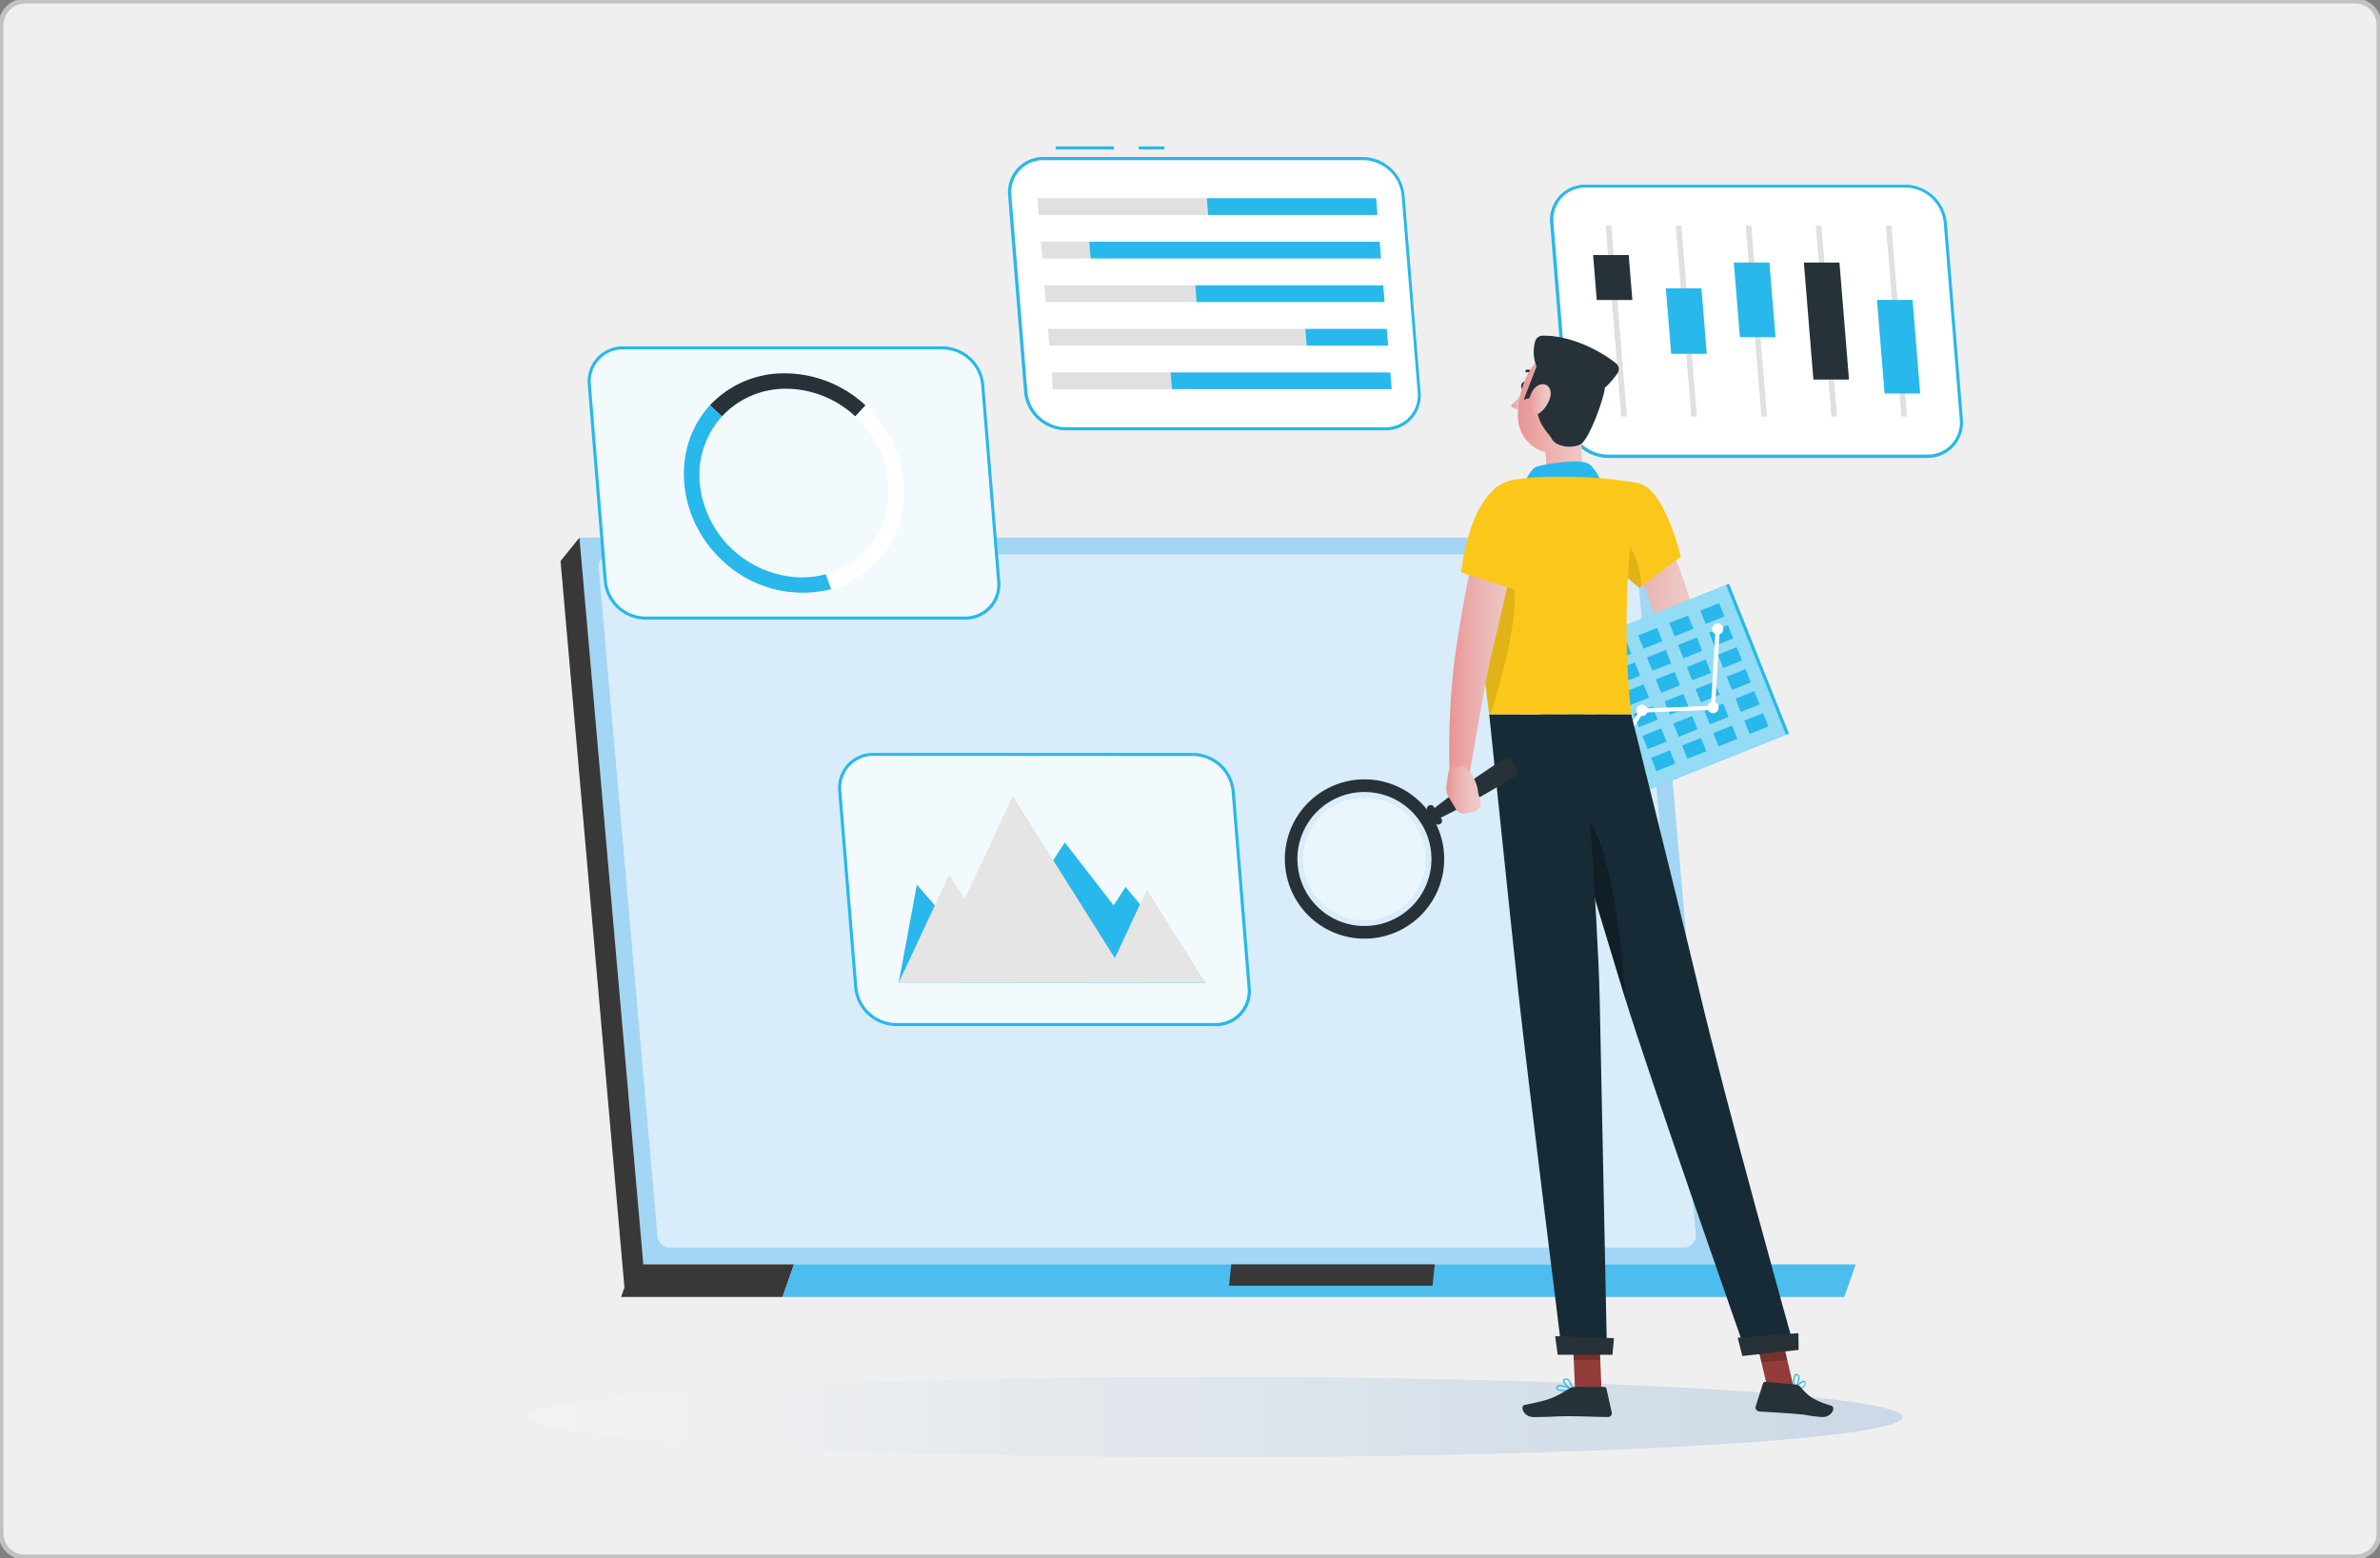 <svg id="Layer_1" data-name="Layer 1" xmlns="http://www.w3.org/2000/svg" xmlns:xlink="http://www.w3.org/1999/xlink" viewBox="0 0 478 313"><rect x="0" y="0" width="478" height="313" fill="#808080" stroke="none"/><defs><style>.cls-1{fill:#f58049;}.cls-2{fill:#f0efef;stroke:#c2c1c1;stroke-miterlimit:10;}.cls-3{fill:#a2d6f4;}.cls-4{fill:#383838;}.cls-5{fill:#d8ecfa;}.cls-6{fill:#4dbded;}.cls-7{opacity:0.19;fill:url(#linear-gradient);}.cls-8{fill:#f3fafd;}.cls-9{fill:#28b8eb;}.cls-10,.cls-20{fill:#fff;}.cls-11{fill:#263238;}.cls-12{fill:#e0e0e0;}.cls-13{fill:#e5e5e5;}.cls-14{fill:url(#linear-gradient-2);}.cls-15{fill:#923d39;}.cls-16{fill:url(#linear-gradient-3);}.cls-17{fill:url(#linear-gradient-4);}.cls-18{fill:#fbc71a;}.cls-19{opacity:0.1;}.cls-20{opacity:0.5;}.cls-21{opacity:0.2;}.cls-22{fill:url(#linear-gradient-5);}.cls-23{fill:url(#linear-gradient-6);}.cls-24{fill:#172b36;}.cls-25{opacity:0.3;}.cls-26{fill:#e9f6fb;}.cls-27{fill:url(#linear-gradient-7);}.cls-28{fill:url(#linear-gradient-8);}</style><linearGradient id="linear-gradient" x1="105.75" y1="284.68" x2="382.1" y2="284.68" gradientUnits="userSpaceOnUse"><stop offset="0" stop-color="#fff"/><stop offset="1" stop-color="#2976bc"/></linearGradient><linearGradient id="linear-gradient-2" x1="323.88" y1="121.3" x2="340.63" y2="121.3" gradientUnits="userSpaceOnUse"><stop offset="0" stop-color="#e89493"/><stop offset="0.07" stop-color="#e99a99"/><stop offset="0.43" stop-color="#ecb5b3"/><stop offset="0.75" stop-color="#edc5c2"/><stop offset="1" stop-color="#efcac8"/></linearGradient><linearGradient id="linear-gradient-3" x1="303.45" y1="80.29" x2="306.19" y2="80.29" xlink:href="#linear-gradient-2"/><linearGradient id="linear-gradient-4" x1="306.52" y1="93.18" x2="319.74" y2="93.18" xlink:href="#linear-gradient-2"/><linearGradient id="linear-gradient-5" x1="304.86" y1="80.69" x2="321.03" y2="80.69" xlink:href="#linear-gradient-2"/><linearGradient id="linear-gradient-6" x1="306.93" y1="80.28" x2="311.44" y2="80.28" xlink:href="#linear-gradient-2"/><linearGradient id="linear-gradient-7" x1="291.06" y1="128.42" x2="305.72" y2="128.42" xlink:href="#linear-gradient-2"/><linearGradient id="linear-gradient-8" x1="290.48" y1="158.67" x2="297.42" y2="158.67" xlink:href="#linear-gradient-2"/></defs><polygon class="cls-1" points="153.45 287.17 158.18 303 171.41 298.24 166.76 282.93 153.45 287.17"/><g id="beb3d7f5-2594-40e1-9fcf-2cdf8fd006a9"><path class="cls-2" d="M5,.2H473A4.74,4.74,0,0,1,477.8,5V308a4.74,4.74,0,0,1-4.8,4.8H5A4.74,4.74,0,0,1,.2,308V5A4.87,4.87,0,0,1,5,.2Z"/></g><polygon class="cls-3" points="344.46 254 129.21 254 116.38 108 331.63 108 344.46 254"/><polygon class="cls-4" points="125.41 258.66 129.21 254 116.38 108 112.58 112.72 125.41 258.66"/><path class="cls-5" d="M132.06,248.46,120.24,114a2.42,2.42,0,0,1,2.41-2.63H326.37a2.42,2.42,0,0,1,2.41,2.21L340.6,248a2.42,2.42,0,0,1-2.41,2.63H134.47A2.42,2.42,0,0,1,132.06,248.46Z"/><polygon class="cls-4" points="159.47 254 127.04 254 124.74 260.56 157.17 260.56 159.47 254"/><polygon class="cls-6" points="159.47 254 372.71 254 370.41 260.56 157.17 260.56 159.47 254"/><polygon class="cls-4" points="247.28 254 288.15 254 287.71 258.3 246.84 258.3 247.28 254"/><ellipse id="_Path_" data-name="&lt;Path&gt;" class="cls-7" cx="243.93" cy="284.68" rx="138.17" ry="8.07"/><path class="cls-8" d="M193.77,124.17H129.58a8.21,8.21,0,0,1-8-7.41l-3.21-39.47a6.74,6.74,0,0,1,6.8-7.4h64.19a8.2,8.2,0,0,1,8,7.4l3.22,39.47A6.75,6.75,0,0,1,193.77,124.17Z"/><path class="cls-9" d="M193.77,124.48H129.58a8.51,8.51,0,0,1-8.32-7.69l-3.21-39.47a7.06,7.06,0,0,1,7.11-7.74h64.19a8.51,8.51,0,0,1,8.32,7.69l3.21,39.47a7,7,0,0,1-7.11,7.74ZM125.16,70.2a6.41,6.41,0,0,0-6.49,7.07l3.21,39.47a7.87,7.87,0,0,0,7.7,7.12h64.19a6.44,6.44,0,0,0,6.5-7.07l-3.21-39.47a7.88,7.88,0,0,0-7.71-7.12Z"/><path class="cls-10" d="M176.35,112.65a19.83,19.83,0,0,1-9.43,5.71l-1.06-3A17.16,17.16,0,0,0,178.4,97a20.62,20.62,0,0,0-6.64-13.39l2.05-2.22C183.07,90,184.22,104.08,176.35,112.65Z"/><path class="cls-11" d="M173.81,81.42l-2.05,2.22a20.49,20.49,0,0,0-13.84-5.54A17.36,17.36,0,0,0,145,83.65l-2.41-2.23A20.31,20.31,0,0,1,157.67,75,23.92,23.92,0,0,1,173.81,81.42Z"/><path class="cls-9" d="M166.92,118.36a23.39,23.39,0,0,1-21.8-5.71c-9.26-8.57-10.41-22.67-2.54-31.23L145,83.65A17.52,17.52,0,0,0,140.54,97,20.92,20.92,0,0,0,161,116a18.74,18.74,0,0,0,4.85-.64Z"/><rect class="cls-9" x="228.72" y="29.41" width="5.15" height="0.62"/><rect class="cls-9" x="212.01" y="29.41" width="11.72" height="0.62"/><path class="cls-10" d="M278.23,86.14H214a8.21,8.21,0,0,1-8-7.4l-3.21-39.47a6.74,6.74,0,0,1,6.8-7.41h64.19a8.2,8.2,0,0,1,8,7.41L285,78.74A6.75,6.75,0,0,1,278.23,86.14Z"/><path class="cls-9" d="M278.23,86.45H214a8.51,8.51,0,0,1-8.32-7.69l-3.21-39.47a7.06,7.06,0,0,1,7.11-7.74h64.19a8.51,8.51,0,0,1,8.32,7.69l3.21,39.47a7,7,0,0,1-7.11,7.74ZM209.62,32.17a6.44,6.44,0,0,0-4.82,2.07,6.53,6.53,0,0,0-1.68,5l3.22,39.47a7.87,7.87,0,0,0,7.7,7.12h64.19a6.43,6.43,0,0,0,6.5-7.07l-3.22-39.47a7.87,7.87,0,0,0-7.7-7.12Z"/><polygon class="cls-12" points="208.62 43.19 242.64 43.19 242.37 39.82 208.35 39.82 208.62 43.19"/><polygon class="cls-9" points="276.65 43.19 242.64 43.19 242.37 39.82 276.38 39.82 276.65 43.19"/><polygon class="cls-12" points="209.33 51.93 219.04 51.93 218.76 48.57 209.06 48.57 209.33 51.93"/><polygon class="cls-9" points="277.37 51.93 219.04 51.93 218.76 48.57 277.09 48.57 277.37 51.93"/><polygon class="cls-12" points="210.05 60.68 240.32 60.68 240.05 57.32 209.77 57.32 210.05 60.68"/><polygon class="cls-9" points="278.08 60.68 240.32 60.68 240.05 57.32 277.81 57.32 278.08 60.68"/><polygon class="cls-12" points="210.76 69.43 262.43 69.43 262.16 66.07 210.49 66.07 210.76 69.43"/><polygon class="cls-9" points="278.79 69.43 262.43 69.43 262.16 66.07 278.52 66.07 278.79 69.43"/><polygon class="cls-12" points="211.47 78.18 235.37 78.18 235.1 74.82 211.2 74.82 211.47 78.18"/><polygon class="cls-9" points="279.5 78.18 235.37 78.18 235.1 74.82 279.23 74.82 279.5 78.18"/><path class="cls-10" d="M387.06,91.64h-64.2a8.22,8.22,0,0,1-8-7.41l-3.21-39.47a6.74,6.74,0,0,1,6.8-7.4h64.2a8.22,8.22,0,0,1,8,7.4l3.21,39.47A6.74,6.74,0,0,1,387.06,91.64Z"/><path class="cls-9" d="M387.06,92h-64.2a8.5,8.5,0,0,1-8.31-7.69l-3.22-39.47a7.15,7.15,0,0,1,1.84-5.47,7.05,7.05,0,0,1,5.27-2.27h64.2A8.5,8.5,0,0,1,391,44.74l3.22,39.47a7.15,7.15,0,0,1-1.84,5.47A7.05,7.05,0,0,1,387.06,92ZM318.44,37.67A6.43,6.43,0,0,0,312,44.74l3.21,39.47a7.88,7.88,0,0,0,7.7,7.12h64.2a6.44,6.44,0,0,0,6.49-7.07l-3.21-39.47a7.88,7.88,0,0,0-7.7-7.12Z"/><polygon class="cls-12" points="354.88 83.68 353.75 83.68 350.62 45.32 351.75 45.32 354.88 83.68"/><polygon class="cls-9" points="356.59 67.74 349.44 67.74 348.22 52.75 355.37 52.75 356.59 67.74"/><polygon class="cls-12" points="340.81 83.68 339.68 83.68 336.55 45.32 337.69 45.32 340.81 83.68"/><polygon class="cls-9" points="342.79 71.07 335.64 71.07 334.57 57.93 341.72 57.93 342.79 71.07"/><polygon class="cls-12" points="326.74 83.68 325.61 83.68 322.48 45.32 323.62 45.32 326.74 83.68"/><polygon class="cls-11" points="327.84 60.26 320.69 60.26 319.96 51.24 327.11 51.24 327.84 60.26"/><polygon class="cls-12" points="368.95 83.68 367.81 83.68 364.69 45.32 365.82 45.32 368.95 83.68"/><polygon class="cls-11" points="371.35 76.25 364.2 76.25 362.29 52.75 369.44 52.75 371.35 76.25"/><polygon class="cls-12" points="383.02 83.68 381.88 83.68 378.76 45.32 379.89 45.32 383.02 83.68"/><polygon class="cls-9" points="385.65 79.06 378.5 79.06 376.97 60.25 384.12 60.25 385.65 79.06"/><path class="cls-8" d="M244.08,205.81H179.89a8.2,8.2,0,0,1-8-7.4l-3.22-39.47a6.75,6.75,0,0,1,6.81-7.41h64.19a8.21,8.21,0,0,1,8,7.41l3.21,39.47A6.74,6.74,0,0,1,244.08,205.81Z"/><path class="cls-9" d="M244.08,206.12H179.89a8.51,8.51,0,0,1-8.32-7.69L168.36,159a7,7,0,0,1,7.11-7.74h64.19a8.51,8.51,0,0,1,8.32,7.69l3.21,39.47a7,7,0,0,1-7.11,7.74Zm-68.61-54.28a6.44,6.44,0,0,0-6.5,7.07l3.21,39.47a7.89,7.89,0,0,0,7.71,7.13h64.19a6.43,6.43,0,0,0,6.49-7.08L247.36,159a7.87,7.87,0,0,0-7.7-7.12Z"/><polygon class="cls-9" points="184.15 177.73 197.99 193.72 213.85 169.24 223.66 181.89 226.06 178.19 242.1 197.42 180.5 197.39 184.15 177.73"/><polygon class="cls-13" points="230.34 178.72 223.91 192.49 203.4 159.93 193.74 180.61 190.65 175.69 180.5 197.42 242.09 197.39 230.34 178.72"/><path class="cls-14" d="M331.5,101.4c1.71,3.23,3.19,6.41,4.58,9.73a91.09,91.09,0,0,1,3.58,10.25c.25.88.47,1.79.67,2.71a9.2,9.2,0,0,1,.29,1.93,10.79,10.79,0,0,1-.11,1.93,18.87,18.87,0,0,1-2.12,5.91,40,40,0,0,1-6.66,8.87,2,2,0,0,1-2.85,0,2,2,0,0,1-.39-2.36l.05-.1a69.59,69.59,0,0,0,4.06-9,13.61,13.61,0,0,0,.88-4.06,3.21,3.21,0,0,0-.05-.67,1.13,1.13,0,0,0-.06-.21l-.13-.42c-.24-.77-.49-1.54-.77-2.31-1.08-3.1-2.42-6.2-3.8-9.28s-2.87-6.2-4.34-9.17l0-.06a4,4,0,0,1,7.2-3.7Z"/><path class="cls-15" d="M329.27,140l-3.4,1.07,4,4.68a7.84,7.84,0,0,0,2.1-3.33,1.64,1.64,0,0,0-.65-1.77l-.56-.41A1.66,1.66,0,0,0,329.27,140Z"/><polygon class="cls-15" points="321.18 143.96 325.47 147.36 329.87 145.75 325.87 141.07 321.18 143.96"/><path class="cls-11" d="M306.53,77.57c-.08.42-.38.72-.65.66s-.43-.44-.35-.86.38-.72.66-.67S306.62,77.15,306.53,77.57Z"/><path class="cls-16" d="M306.19,78.29a15.42,15.42,0,0,1-2.74,3.2,2.46,2.46,0,0,0,1.93.79Z"/><path class="cls-11" d="M308.55,75.54a.23.23,0,0,0,.17-.07.24.24,0,0,0,0-.35,2.5,2.5,0,0,0-2.15-.84.25.25,0,0,0-.21.29.26.26,0,0,0,.29.21h0a2,2,0,0,1,1.7.68A.25.25,0,0,0,308.55,75.54Z"/><path class="cls-17" d="M318.24,85.24c-.76,3.9-1.23,9.31,1.5,11.91,0,0-1.06,4-8.31,4-8,0-3.84-3.47-3.84-3.47,3.31-1,3.29-4.8,2.53-7.84Z"/><path class="cls-9" d="M306.19,97s1.16-2.76,2.35-3.23,8.75-1.72,10.49-.62S322,97.8,322,97.8Z"/><path class="cls-9" d="M314.18,279.51c-.68,0-1.34-.1-1.56-.41a.47.47,0,0,1,0-.55.64.64,0,0,1,.4-.29c.89-.24,2.75.82,2.83.86a.14.14,0,0,1,.06.13.13.13,0,0,1-.1.11A10.21,10.21,0,0,1,314.18,279.51Zm-.84-1a1,1,0,0,0-.25,0,.37.37,0,0,0-.24.18c-.09.15-.06.23,0,.28.25.34,1.6.35,2.59.21A5.77,5.77,0,0,0,313.34,278.47Z"/><path class="cls-9" d="M315.8,279.36h-.06c-.64-.29-1.92-1.44-1.82-2.05,0-.14.13-.32.47-.35a.9.9,0,0,1,.7.22,3.53,3.53,0,0,1,.83,2.05.11.11,0,0,1-.05.12Zm-1.31-2.16h-.07c-.23,0-.24.11-.25.14-.06.36.81,1.27,1.47,1.67a3,3,0,0,0-.71-1.65A.66.66,0,0,0,314.49,277.2Z"/><polygon class="cls-15" points="321.66 279.23 316.33 279.23 315.8 266.88 321.13 266.88 321.66 279.23"/><path class="cls-11" d="M316.36,278.62h5.83a.46.46,0,0,1,.45.36l1.06,4.74a.78.78,0,0,1-.77.95c-2.1,0-5.14-.16-7.78-.16-3.09,0-3.46.17-7.08.17-2.19,0-2.8-2.21-1.89-2.42,4.18-.91,5.29-1,8.9-3.23A2.46,2.46,0,0,1,316.36,278.62Z"/><path class="cls-18" d="M329.29,97.17c5,1.15,8.3,14.64,8.3,14.64l-8.34,6.27a15.91,15.91,0,0,1-6.2-9.2C321.33,102.19,324.18,96,329.29,97.17Z"/><path class="cls-19" d="M325,106.56a17.29,17.29,0,0,1,4.68,11.18l-.44.34a15.91,15.91,0,0,1-6.2-9.21c-.1-.39-.19-.79-.26-1.19Z"/><rect class="cls-9" x="311.23" y="124.18" width="43.61" height="32.43" transform="translate(-28.32 133.62) rotate(-21.78)"/><rect class="cls-20" x="311.25" y="124.3" width="42.97" height="32.43" transform="translate(-28.39 133.51) rotate(-21.78)"/><rect class="cls-9" x="310.69" y="134.25" width="4.07" height="2.88" transform="translate(-28.03 125.74) rotate(-21.78)"/><rect class="cls-9" x="316.93" y="131.76" width="4.07" height="2.88" transform="translate(-26.65 127.88) rotate(-21.78)"/><rect class="cls-9" x="323.17" y="129.27" width="4.07" height="2.88" transform="translate(-25.28 130.02) rotate(-21.78)"/><rect class="cls-9" x="329.41" y="126.77" width="4.07" height="2.88" transform="translate(-23.91 132.15) rotate(-21.78)"/><rect class="cls-9" x="335.64" y="124.28" width="4.07" height="2.88" transform="translate(-22.54 134.29) rotate(-21.78)"/><rect class="cls-9" x="341.88" y="121.79" width="4.07" height="2.88" transform="translate(-21.17 136.43) rotate(-21.78)"/><rect class="cls-9" x="312.46" y="138.67" width="4.07" height="2.88" transform="translate(-29.54 126.71) rotate(-21.78)"/><rect class="cls-9" x="318.7" y="136.18" width="4.07" height="2.88" transform="translate(-28.17 128.85) rotate(-21.78)"/><rect class="cls-9" x="324.93" y="133.69" width="4.07" height="2.88" transform="translate(-26.8 130.99) rotate(-21.78)"/><rect class="cls-9" x="331.17" y="131.19" width="4.07" height="2.88" transform="translate(-25.43 133.13) rotate(-21.78)"/><rect class="cls-9" x="337.41" y="128.7" width="4.07" height="2.88" transform="translate(-24.06 135.26) rotate(-21.78)"/><rect class="cls-9" x="343.65" y="126.21" width="4.07" height="2.88" transform="translate(-22.69 137.4) rotate(-21.78)"/><rect class="cls-9" x="314.23" y="143.09" width="4.07" height="2.88" transform="translate(-31.05 127.69) rotate(-21.78)"/><rect class="cls-9" x="320.46" y="140.6" width="4.07" height="2.88" transform="translate(-29.68 129.82) rotate(-21.78)"/><rect class="cls-9" x="326.7" y="138.11" width="4.07" height="2.88" transform="translate(-28.31 131.96) rotate(-21.78)"/><rect class="cls-9" x="332.94" y="135.62" width="4.07" height="2.88" transform="translate(-26.94 134.1) rotate(-21.78)"/><rect class="cls-9" x="339.18" y="133.12" width="4.07" height="2.88" transform="translate(-25.57 136.24) rotate(-21.78)"/><rect class="cls-9" x="345.41" y="130.63" width="4.07" height="2.88" transform="translate(-24.2 138.38) rotate(-21.78)"/><rect class="cls-9" x="315.99" y="147.52" width="4.07" height="2.88" transform="translate(-32.57 128.66) rotate(-21.78)"/><rect class="cls-9" x="322.23" y="145.02" width="4.07" height="2.88" transform="translate(-31.2 130.79) rotate(-21.78)"/><rect class="cls-9" x="328.47" y="142.53" width="4.07" height="2.88" transform="translate(-29.83 132.93) rotate(-21.78)"/><rect class="cls-9" x="334.71" y="140.04" width="4.07" height="2.88" transform="translate(-28.46 135.07) rotate(-21.78)"/><rect class="cls-9" x="340.94" y="137.54" width="4.07" height="2.88" transform="translate(-27.09 137.21) rotate(-21.78)"/><rect class="cls-9" x="347.18" y="135.05" width="4.07" height="2.88" transform="translate(-25.72 139.34) rotate(-21.78)"/><rect class="cls-9" x="317.76" y="151.94" width="4.07" height="2.88" transform="translate(-34.08 129.63) rotate(-21.78)"/><rect class="cls-9" x="324" y="149.44" width="4.07" height="2.88" transform="translate(-32.71 131.77) rotate(-21.78)"/><rect class="cls-9" x="330.24" y="146.95" width="4.07" height="2.88" transform="translate(-31.34 133.9) rotate(-21.78)"/><rect class="cls-9" x="336.47" y="144.46" width="4.07" height="2.88" transform="translate(-29.97 136.04) rotate(-21.78)"/><rect class="cls-9" x="342.71" y="141.97" width="4.07" height="2.88" transform="translate(-28.6 138.18) rotate(-21.78)"/><rect class="cls-9" x="348.95" y="139.47" width="4.07" height="2.88" transform="translate(-27.23 140.31) rotate(-21.78)"/><rect class="cls-9" x="319.53" y="156.36" width="4.07" height="2.88" transform="translate(-35.6 130.6) rotate(-21.78)"/><rect class="cls-9" x="325.76" y="153.87" width="4.07" height="2.88" transform="translate(-34.23 132.74) rotate(-21.78)"/><rect class="cls-9" x="332" y="151.37" width="4.07" height="2.88" transform="translate(-32.86 134.87) rotate(-21.78)"/><rect class="cls-9" x="338.24" y="148.88" width="4.07" height="2.88" transform="translate(-31.49 137.01) rotate(-21.78)"/><rect class="cls-9" x="344.48" y="146.39" width="4.07" height="2.88" transform="translate(-30.12 139.15) rotate(-21.78)"/><rect class="cls-9" x="350.72" y="143.89" width="4.07" height="2.88" transform="translate(-28.75 141.29) rotate(-21.78)"/><path class="cls-10" d="M343.92,126.8a1.13,1.13,0,1,1,1.47.63A1.14,1.14,0,0,1,343.92,126.8Z"/><path class="cls-10" d="M343,142.56a1.13,1.13,0,1,1,1.47.63A1.13,1.13,0,0,1,343,142.56Z"/><path class="cls-10" d="M328.74,143.13a1.13,1.13,0,1,1,1.47.63A1.13,1.13,0,0,1,328.74,143.13Z"/><path class="cls-10" d="M319.8,157a1.11,1.11,0,0,1,.63-1.46,1.12,1.12,0,1,1-.63,1.46Z"/><path class="cls-10" d="M320.85,157a.46.46,0,0,1-.23-.06.42.42,0,0,1-.13-.58l8.95-13.83a.37.37,0,0,1,.33-.19l13.86-.55.92-15.38A.42.42,0,0,1,345,126a.41.41,0,0,1,.39.44l-.93,15.76a.42.42,0,0,1-.4.39l-14,.56-8.82,13.64A.41.41,0,0,1,320.85,157Z"/><path class="cls-18" d="M297.7,102.52c-1.09,5.76-1.77,17.6,1.4,41h28.53c-.52-4.06-2.56-25.74,1.66-46.38a74,74,0,0,0-9.55-1.2,102,102,0,0,0-12.12,0c-1.34.12-2.65.31-3.82.52A7.56,7.56,0,0,0,297.7,102.52Z"/><path class="cls-19" d="M302.19,111.4l-5.36.42c-.19,6.94.29,17.06,2.27,31.73h.25C302.57,133,306.83,117.87,302.19,111.4Z"/><polygon class="cls-21" points="315.8 266.88 316.07 273.25 321.41 273.25 321.13 266.88 315.8 266.88"/><path class="cls-22" d="M320.78,79.53c-1.37,5.12-1.92,8.18-5.07,10.3-4.75,3.2-10.66-.47-10.84-5.89-.17-4.88,2.1-12.42,7.59-13.45A7.22,7.22,0,0,1,320.78,79.53Z"/><path class="cls-11" d="M308.8,79.57l-2.77.72,2.58-6.69a7.58,7.58,0,0,1-.24-5.16,1.53,1.53,0,0,1,1.42-1c5.74-.11,11.75,3.11,14.77,5.55a1.49,1.49,0,0,1,.34,1.94,17.31,17.31,0,0,1-2.6,3c-.06,1.87-3.12,10.34-4.81,11.29s-4.93.56-5.79-1S307.93,84.61,308.8,79.57Z"/><path class="cls-23" d="M311.37,79.67a6,6,0,0,1-2.07,3.24c-1.36,1.07-2.42.08-2.36-1.49.05-1.41.81-3.68,2.33-4.14S311.73,78.13,311.37,79.67Z"/><path class="cls-9" d="M360.15,277.67c0-.69.08-1.35.39-1.57a.48.48,0,0,1,.55,0,.65.65,0,0,1,.3.4c.24.89-.81,2.76-.85,2.84a.14.14,0,0,1-.13.06.13.13,0,0,1-.1-.1A9,9,0,0,1,360.15,277.67Zm1-.86a.88.88,0,0,0,0-.24.39.39,0,0,0-.17-.25c-.16-.09-.24-.05-.28,0-.35.25-.35,1.6-.2,2.59A5.6,5.6,0,0,0,361.17,276.81Z"/><path class="cls-9" d="M360.3,279.28s0,0,0-.06c.29-.64,1.43-1.92,2-1.83.14,0,.32.12.35.47a.9.9,0,0,1-.21.7,3.64,3.64,0,0,1-2.05.84.1.1,0,0,1-.11,0A.11.11,0,0,1,360.3,279.28Zm2.16-1.32a.25.25,0,0,0,0-.08c0-.22-.11-.24-.14-.24-.36-.06-1.26.82-1.66,1.47a3,3,0,0,0,1.65-.71A.72.72,0,0,0,362.46,278Z"/><polygon class="cls-15" points="360.38 279.31 355.18 279.68 352.25 267.23 357.46 266.86 360.38 279.31"/><path class="cls-11" d="M360.37,278.12l-5.81-.52a.47.47,0,0,0-.48.32l-1.47,4.63a.79.79,0,0,0,.68,1c2.1.15,5.13.29,7.76.53,3.08.27,1.09.26,4.7.58,2.18.19,3-2,2.08-2.24-4.07-1.28-4.81-2.16-6.22-3.8A1.82,1.82,0,0,0,360.37,278.12Z"/><polygon class="cls-21" points="352.26 267.23 353.76 273.65 358.97 273.28 357.46 266.86 352.26 267.23"/><path class="cls-24" d="M309.22,143.55s12.27,41,16.92,56.18c5.1,16.66,24.5,71.91,24.5,71.91l9.4-2.07s-13.29-47.47-18.8-70.7C337,181,327.63,143.55,327.63,143.55Z"/><path class="cls-11" d="M349,268.73s.93,3.68.93,3.68l11.31-1.22-.05-3.36Z"/><path class="cls-25" d="M316,162.54c6.79.9,9.49,24.56,10.51,38.44-.13-.44-.26-.86-.38-1.25-2.54-8.3-7.35-24.3-11.2-37.11A2.36,2.36,0,0,1,316,162.54Z"/><path class="cls-24" d="M299.1,143.55s4.11,39.91,5.88,56.15c1.85,16.9,8.77,72.32,8.77,72.32h9s-1.1-54.41-1.46-71c-.4-18.11-3.48-57.44-3.48-57.44Z"/><path class="cls-11" d="M312.34,268.42s.51,3.75.51,3.75h11l.3-3.35Z"/><path class="cls-11" d="M260.51,181.09a16,16,0,1,0,5-22.05A16,16,0,0,0,260.51,181.09Zm24.91-15.7a13.46,13.46,0,1,1-18.56-4.21A13.46,13.46,0,0,1,285.42,165.39Z"/><path class="cls-26" d="M286.06,175.29a12.33,12.33,0,1,1-9.3-14.75A12.33,12.33,0,0,1,286.06,175.29Z"/><path class="cls-11" d="M288,162.1l1.5,2.38a.76.76,0,0,1-.24,1.06h0a.78.78,0,0,1-1.07-.24l-1.5-2.38a.76.76,0,0,1,.24-1.06h0A.78.78,0,0,1,288,162.1Z"/><path class="cls-11" d="M297.7,155.34c-1.74,1.18-3.45,2.39-5.15,3.63s-3.38,2.5-5,3.84a1.06,1.06,0,0,0,1.13,1.78c1.91-.89,3.78-1.87,5.63-2.87s3.67-2,5.49-3.08q2.31-1.35,4.6-2.75a.92.92,0,0,0,.3-1.28l-1.24-2a.92.92,0,0,0-1.28-.29C300.66,153.35,299.17,154.33,297.7,155.34Z"/><path class="cls-27" d="M305.64,104.52q-1.31,6.42-2.78,12.79L299.91,130c-1,4.14-1.78,8.35-2.53,12.62l-2.24,12.83v0a2,2,0,0,1-4-.28c-.15-4.45-.08-8.86.17-13.29a128.58,128.58,0,0,1,1.4-13.32c.69-4.36,1.47-8.67,2.31-13s1.74-8.59,2.72-12.86a4,4,0,0,1,7.9,1.72Z"/><path class="cls-28" d="M294.53,154.33a1.5,1.5,0,0,0-1.42-.42l-1.15.28a1.46,1.46,0,0,0-1.12,1.24L290.5,158a3.27,3.27,0,0,0,.45,2.12l1.59,2.63a1.79,1.79,0,0,0,1.8.68l1.66-.36a1.78,1.78,0,0,0,1.33-2.3l-.43-1.34A8.26,8.26,0,0,0,294.53,154.33Z"/><path class="cls-18" d="M311.2,102c2.59,6.88-6.38,16.69-6.38,16.69L293.47,115s.87-9.39,4.81-14.68C303.14,93.76,309.22,96.81,311.2,102Z"/></svg>